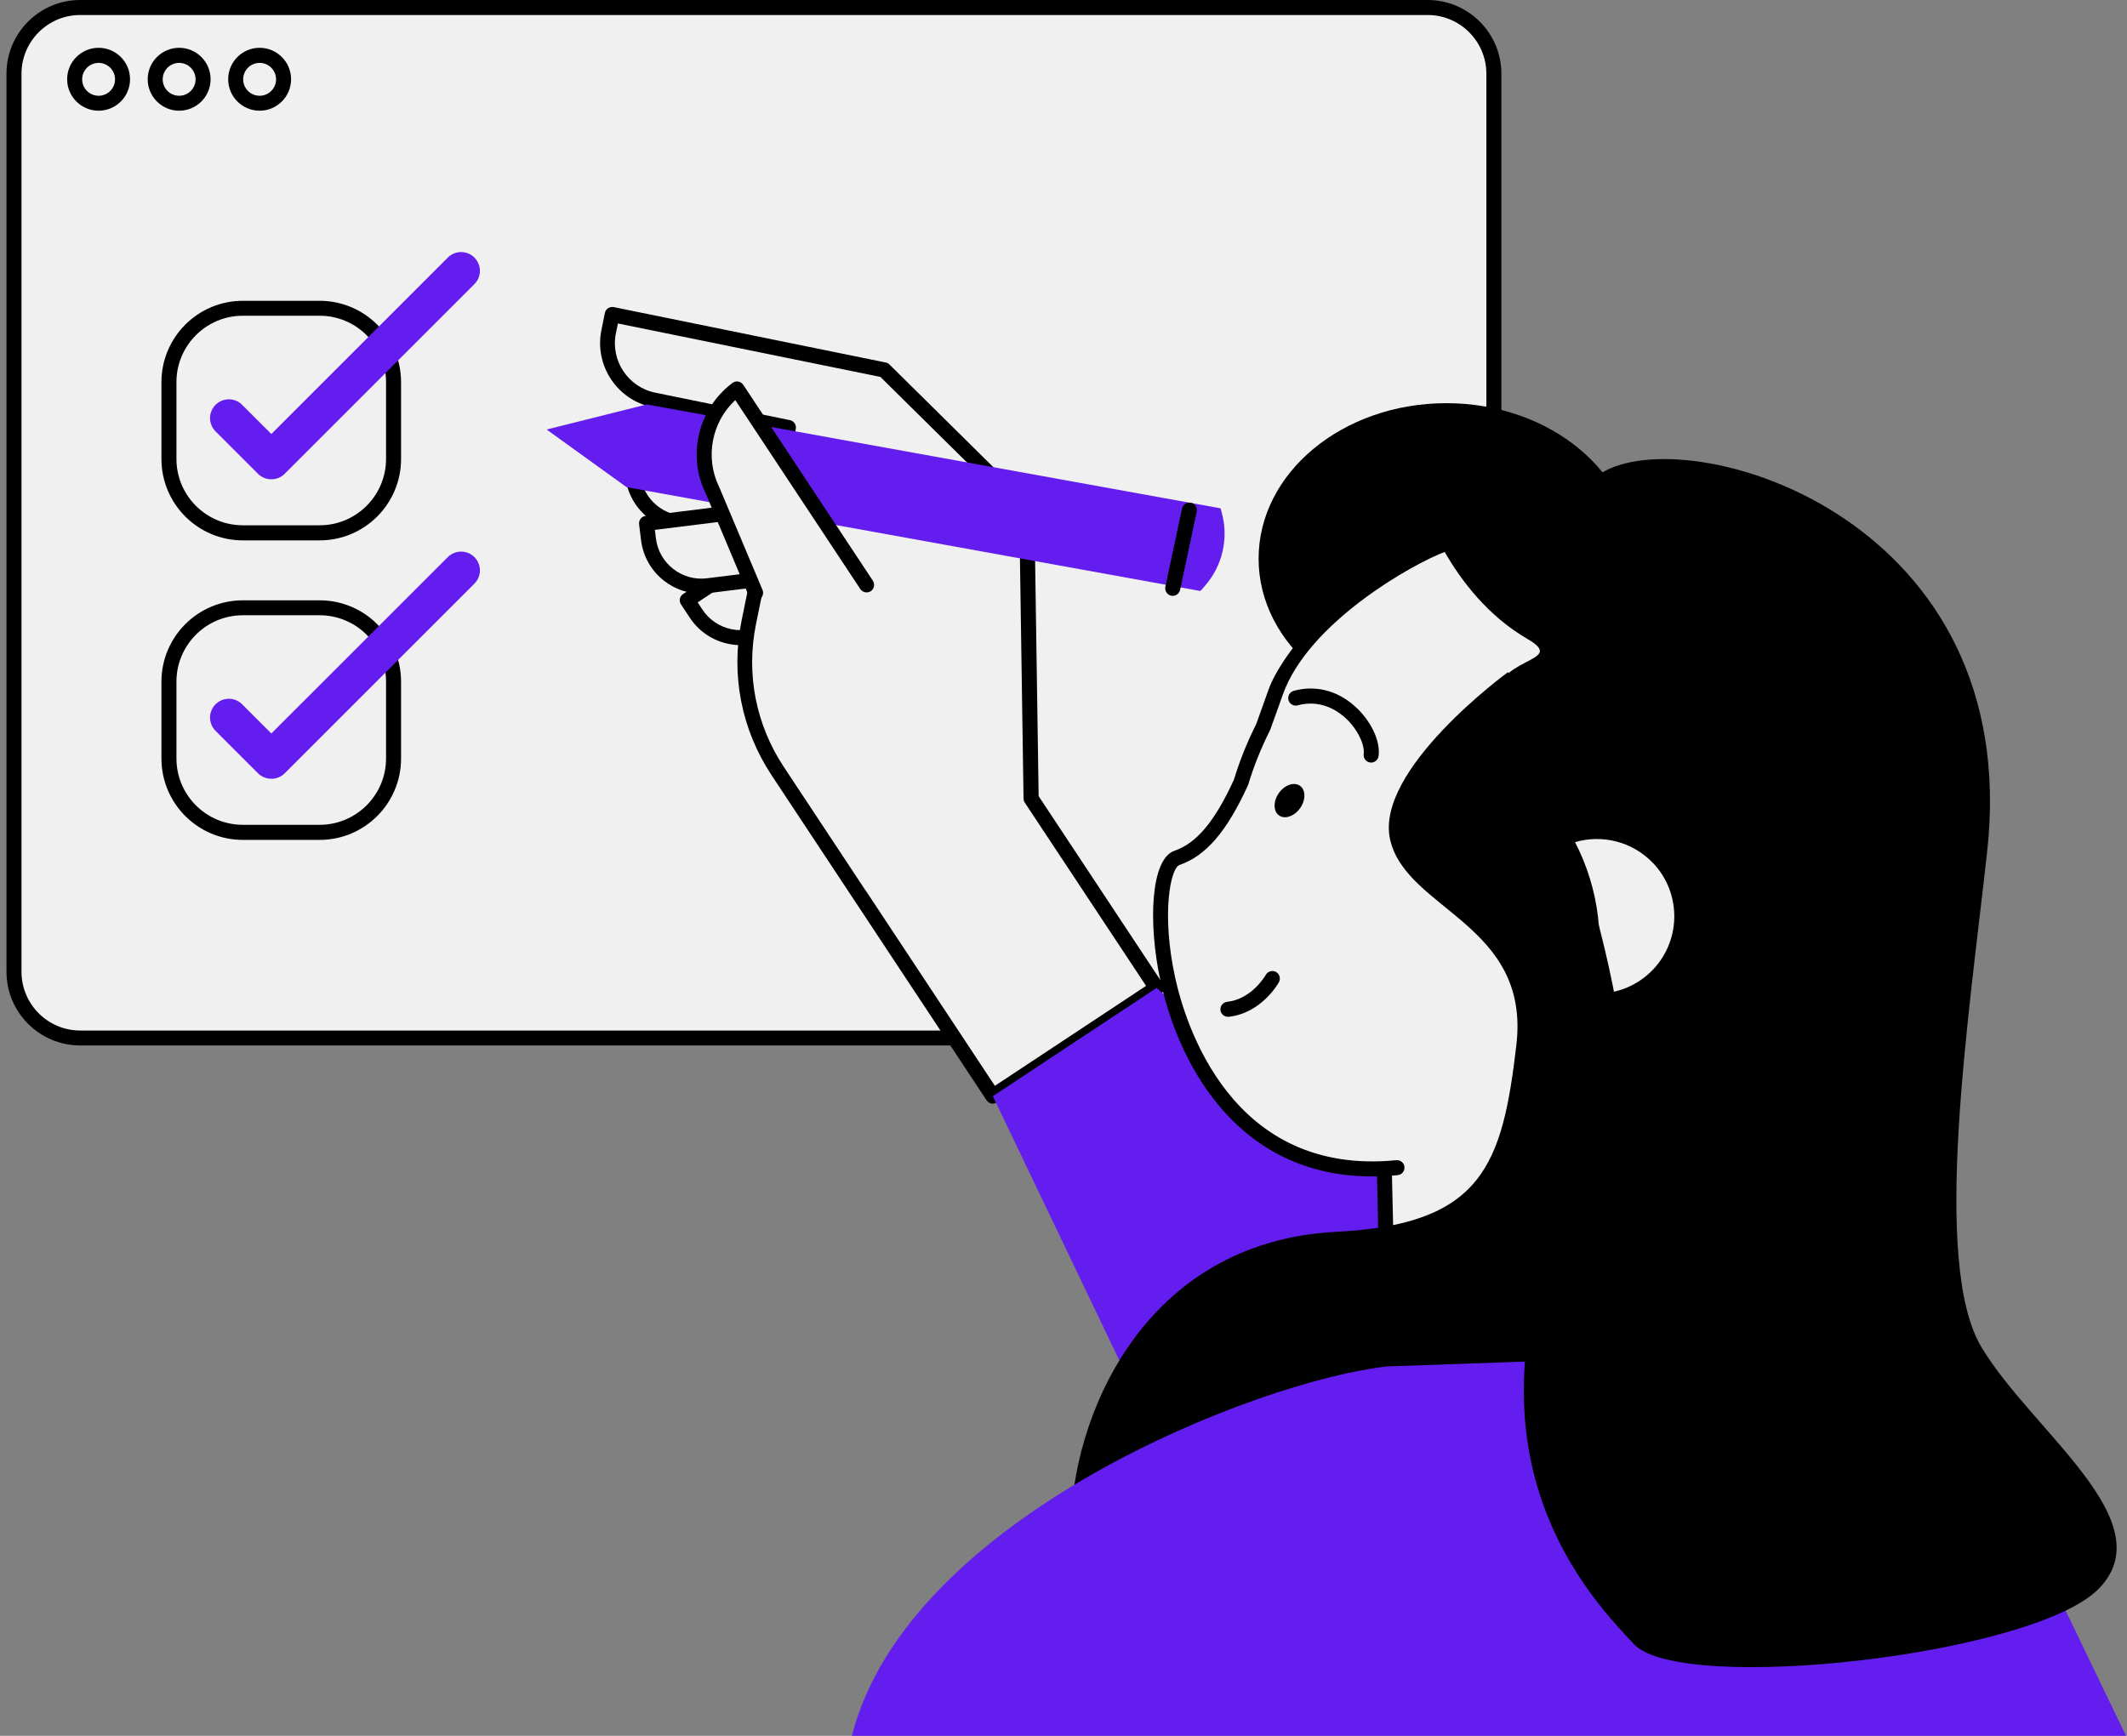 <svg width="245" height="200" viewBox="0 0 245 200" fill="none" xmlns="http://www.w3.org/2000/svg">
<rect x="0" y="0" width="245" height="200" fill="#808080" stroke="none"/>
<g clip-path="url(#clip0_2001_2063)">
<path d="M164.446 0.865H9.238C5.026 0.865 1.611 4.279 1.611 8.492V111.963C1.611 116.176 5.026 119.59 9.238 119.59H164.446C168.658 119.59 172.073 116.176 172.073 111.963V8.492C172.073 4.279 168.658 0.865 164.446 0.865Z" fill="#F0F0F0"/>
<path d="M164.446 120.455H9.238C4.56 120.455 0.747 116.65 0.747 111.963V8.492C0.747 3.805 4.552 0 9.238 0H164.446C169.124 0 172.938 3.805 172.938 8.492V111.972C172.938 116.65 169.133 120.463 164.446 120.463V120.455ZM9.238 1.729C5.511 1.729 2.476 4.765 2.476 8.492V111.972C2.476 115.699 5.511 118.734 9.238 118.734H164.446C168.173 118.734 171.208 115.699 171.208 111.972V8.492C171.208 4.765 168.173 1.729 164.446 1.729H9.238Z" fill="black"/>
<path d="M11.357 12.755C9.359 12.755 7.734 11.129 7.734 9.131C7.734 7.134 9.359 5.508 11.357 5.508C13.354 5.508 14.98 7.134 14.98 9.131C14.98 11.129 13.354 12.755 11.357 12.755ZM11.357 7.246C10.31 7.246 9.463 8.094 9.463 9.14C9.463 10.186 10.31 11.034 11.357 11.034C12.403 11.034 13.251 10.186 13.251 9.14C13.251 8.094 12.403 7.246 11.357 7.246Z" fill="black"/>
<path d="M20.635 12.755C18.638 12.755 17.012 11.129 17.012 9.131C17.012 7.134 18.638 5.508 20.635 5.508C22.633 5.508 24.258 7.134 24.258 9.131C24.258 11.129 22.633 12.755 20.635 12.755ZM20.635 7.246C19.589 7.246 18.741 8.094 18.741 9.14C18.741 10.186 19.589 11.034 20.635 11.034C21.681 11.034 22.529 10.186 22.529 9.14C22.529 8.094 21.681 7.246 20.635 7.246Z" fill="black"/>
<path d="M29.905 12.755C27.907 12.755 26.282 11.129 26.282 9.131C26.282 7.134 27.907 5.508 29.905 5.508C31.902 5.508 33.528 7.134 33.528 9.131C33.528 11.129 31.902 12.755 29.905 12.755ZM29.905 7.246C28.859 7.246 28.011 8.094 28.011 9.14C28.011 10.186 28.859 11.034 29.905 11.034C30.951 11.034 31.799 10.186 31.799 9.14C31.799 8.094 30.951 7.246 29.905 7.246Z" fill="black"/>
<path d="M95.001 58.688L79.168 69.16L80.188 70.708C82.065 73.544 85.878 74.322 88.714 72.446L98.036 66.28L94.992 58.688H95.001Z" fill="#F0F0F0"/>
<path d="M85.333 74.331C84.866 74.331 84.391 74.288 83.915 74.184C82.082 73.812 80.499 72.74 79.462 71.183L78.442 69.635C78.312 69.445 78.269 69.212 78.312 68.987C78.355 68.762 78.493 68.563 78.684 68.442L94.516 57.971C94.733 57.824 95.001 57.789 95.251 57.867C95.502 57.944 95.701 58.126 95.796 58.368L98.84 65.96C98.996 66.341 98.857 66.773 98.511 67.007L89.19 73.172C88.031 73.942 86.7 74.34 85.333 74.34V74.331ZM80.361 69.402L80.906 70.232C81.684 71.408 82.877 72.212 84.261 72.498C85.644 72.783 87.054 72.498 88.23 71.728L96.964 65.952L94.577 60.002L80.353 69.411L80.361 69.402Z" fill="black"/>
<path d="M98.996 103.074L89.588 88.85C86.241 83.791 85.048 77.617 86.258 71.685L90.833 49.246L75.32 46.081C71.705 45.346 69.379 41.818 70.114 38.212L70.512 36.24L101.841 42.622L118.27 58.861L118.772 91.997L133.213 113.831L114.353 126.3L98.987 103.074H98.996Z" fill="#F0F0F0"/>
<path d="M114.362 127.165C114.085 127.165 113.808 127.027 113.644 126.776L88.879 89.325C85.385 84.042 84.157 77.712 85.42 71.503L89.821 49.911L75.156 46.919C71.083 46.089 68.445 42.103 69.275 38.03L69.673 36.059C69.716 35.834 69.855 35.635 70.045 35.514C70.235 35.384 70.469 35.341 70.694 35.384L102.022 41.766C102.186 41.8 102.342 41.878 102.455 41.999L118.884 58.239C119.048 58.394 119.135 58.61 119.144 58.844L119.636 91.729L133.939 113.347C134.069 113.537 134.112 113.771 134.069 113.995C134.025 114.22 133.887 114.419 133.697 114.54L114.837 127.009C114.69 127.104 114.526 127.156 114.362 127.156V127.165ZM99.713 102.598L114.595 125.107L132.011 113.589L118.045 92.481C117.95 92.343 117.907 92.179 117.898 92.014L117.405 59.233L101.408 43.426L71.178 37.269L70.944 38.393C70.304 41.532 72.337 44.602 75.475 45.242L90.988 48.407C91.213 48.45 91.412 48.588 91.533 48.779C91.663 48.969 91.706 49.202 91.663 49.427L87.088 71.867C85.912 77.626 87.054 83.488 90.297 88.382L99.705 102.607L99.713 102.598Z" fill="black"/>
<path d="M91.948 54.901L73.348 51.113L72.976 52.929C72.302 56.258 74.446 59.51 77.776 60.184L88.731 62.415L91.948 54.901Z" fill="#F0F0F0"/>
<path d="M88.732 63.28C88.671 63.28 88.619 63.28 88.559 63.263L77.603 61.032C73.815 60.262 71.359 56.544 72.129 52.756L72.501 50.94C72.596 50.473 73.054 50.171 73.521 50.266L92.121 54.053C92.372 54.105 92.597 54.27 92.718 54.503C92.839 54.736 92.848 55.005 92.744 55.247L89.527 62.761C89.389 63.081 89.069 63.288 88.732 63.288V63.28ZM74.023 52.125L73.824 53.093C73.245 55.947 75.095 58.749 77.949 59.328L88.213 61.421L90.738 55.532L74.023 52.125Z" fill="black"/>
<path d="M93.306 57.962L74.472 60.305L74.697 62.147C75.112 65.519 78.191 67.915 81.563 67.491L92.657 66.116L93.306 57.971V57.962Z" fill="#F0F0F0"/>
<path d="M80.793 68.399C79.237 68.399 77.741 67.889 76.496 66.92C75.017 65.77 74.075 64.11 73.841 62.251L73.616 60.409C73.556 59.933 73.893 59.501 74.369 59.441L93.202 57.097C93.462 57.071 93.721 57.149 93.903 57.331C94.093 57.512 94.188 57.763 94.171 58.022L93.522 66.168C93.488 66.574 93.176 66.903 92.77 66.955L81.675 68.33C81.382 68.364 81.088 68.382 80.793 68.382V68.399ZM75.432 61.049L75.553 62.035C75.726 63.435 76.435 64.689 77.551 65.554C78.666 66.419 80.05 66.808 81.451 66.626L91.845 65.338L92.355 58.948L75.432 61.049Z" fill="black"/>
<path d="M140.589 58.567L74.49 46.599L62.963 49.488L72.172 56.129L138.271 68.096L138.755 67.543C140.822 65.217 141.557 61.991 140.71 58.999L140.589 58.559V58.567Z" fill="#641DEF"/>
<path d="M135.08 68.65C135.02 68.65 134.959 68.65 134.899 68.632C134.432 68.529 134.138 68.07 134.233 67.603L136.153 58.593C136.256 58.126 136.715 57.832 137.182 57.927C137.649 58.031 137.943 58.489 137.847 58.956L135.928 67.967C135.841 68.373 135.478 68.65 135.08 68.65Z" fill="black"/>
<path d="M99.826 67.396L84.892 44.818L84.78 44.905C81.234 47.637 80.102 52.488 82.073 56.501L87.037 68.304L99.826 67.396Z" fill="#F0F0F0"/>
<path d="M87.037 69.16C86.699 69.16 86.379 68.961 86.241 68.632L81.278 56.829C79.15 52.505 80.396 47.179 84.252 44.213L84.365 44.127C84.555 43.98 84.797 43.919 85.031 43.962C85.264 44.005 85.48 44.135 85.61 44.334L100.544 66.912C100.803 67.309 100.699 67.846 100.301 68.114C99.904 68.373 99.368 68.269 99.099 67.871L84.693 46.098C81.969 48.632 81.174 52.722 82.843 56.12L87.832 67.967C88.014 68.408 87.815 68.909 87.374 69.099C87.261 69.143 87.149 69.169 87.037 69.169V69.16Z" fill="black"/>
<path d="M141.375 182.74L114.362 126.3L133.212 113.831L210.388 179.29L141.375 182.74Z" fill="#641DEF"/>
<path d="M166.599 82.286C178.543 82.286 188.226 74.265 188.226 64.369C188.226 54.474 178.543 46.453 166.599 46.453C154.655 46.453 144.973 54.474 144.973 64.369C144.973 74.265 154.655 82.286 166.599 82.286Z" fill="black"/>
<path d="M202.796 182.005L160.148 165.057L159.163 122.176L198.974 121.268L202.796 182.005Z" fill="#F0F0F0"/>
<path d="M202.796 182.87C202.692 182.87 202.58 182.853 202.476 182.809L159.828 165.861C159.508 165.731 159.292 165.42 159.284 165.074L158.307 122.193C158.307 121.968 158.384 121.743 158.549 121.579C158.704 121.415 158.92 121.32 159.154 121.311L198.965 120.403C199.432 120.412 199.821 120.749 199.847 121.216L203.661 181.953C203.678 182.247 203.548 182.533 203.306 182.706C203.159 182.818 202.978 182.87 202.796 182.87ZM160.996 164.469L201.845 180.7L198.17 122.15L160.053 123.023L160.996 164.469Z" fill="black"/>
<path d="M189.194 136.936C198.343 134.022 206.514 127.623 211.573 118.388C221.785 99.728 215.188 76.994 197.348 66.695C168.078 49.799 149.037 73.855 146.944 79.77C146.451 81.154 145.976 82.502 145.5 83.791C144.454 85.866 143.606 87.993 142.949 90.155C140.926 94.6 138.686 97.791 135.582 98.854C130.835 100.48 133.411 137.256 160.909 134.558L189.194 136.945V136.936Z" fill="#F0F0F0"/>
<path d="M189.194 137.801C188.831 137.801 188.485 137.568 188.373 137.196C188.226 136.737 188.476 136.253 188.935 136.106C198.265 133.14 206.039 126.689 210.812 117.964C220.722 99.857 214.617 77.66 196.907 67.43C186.323 61.317 176.094 60.011 166.504 63.557C162.691 64.966 150.68 71.754 147.757 80.047C147.264 81.439 146.789 82.779 146.313 84.076C146.304 84.111 146.287 84.137 146.27 84.171C145.258 86.186 144.419 88.279 143.779 90.397C143.771 90.432 143.753 90.466 143.736 90.501C141.324 95.793 138.894 98.621 135.867 99.658C134.804 100.022 133.775 105.34 135.348 112.577C136.524 117.999 141.842 135.553 160.832 133.676C161.307 133.633 161.731 133.979 161.774 134.455C161.817 134.93 161.471 135.354 160.996 135.397C153.231 136.158 146.754 133.97 141.747 128.877C137.917 124.986 135.037 119.322 133.653 112.94C132.261 106.507 132.486 98.975 135.296 98.016C137.83 97.151 139.94 94.626 142.128 89.835C142.794 87.656 143.65 85.503 144.696 83.436C145.163 82.157 145.63 80.834 146.114 79.467C147.567 75.36 154.856 66.012 165.899 61.931C175.99 58.204 186.712 59.553 197.763 65.926C216.294 76.622 222.685 99.84 212.317 118.786C207.327 127.909 199.199 134.636 189.445 137.749C189.358 137.775 189.272 137.792 189.186 137.792L189.194 137.801Z" fill="black"/>
<path d="M204.007 60.253C191.935 53.647 177.866 54.053 166.245 60.054C169.859 60.919 173.396 62.234 176.777 64.084C199.709 76.631 206.843 107.726 192.722 133.538C191.935 134.973 191.097 136.348 190.215 137.689C202.104 135.475 213.06 127.987 219.442 116.33C230.519 96.087 223.61 70.976 204.007 60.253Z" fill="black"/>
<path d="M163.642 57.443C163.642 57.443 166.85 68.356 175.973 73.639C180.789 76.432 171.554 75.559 172.263 81.292C177.572 124.242 180.997 132.371 180.997 132.371C181.801 136.054 184.914 138.795 188.675 139.115L200.003 140.093L203.557 129.699L209.333 84.915C209.333 84.915 186.09 51.381 163.642 57.443Z" fill="black"/>
<path d="M190.405 99.442C188.018 96.935 184.525 96.122 181.42 97.03C184.231 102.451 184.94 108.66 183.574 114.471C185.9 114.566 188.252 113.762 190.076 112.041C193.647 108.651 193.794 103.014 190.413 99.442H190.405Z" fill="#F0F0F0"/>
<path d="M141.436 117.152C141.004 117.152 140.623 116.823 140.58 116.382C140.528 115.906 140.874 115.483 141.341 115.431C144.238 115.111 145.777 112.353 145.794 112.327C146.028 111.912 146.546 111.756 146.97 111.981C147.385 112.206 147.541 112.733 147.316 113.157C147.238 113.304 145.318 116.728 141.531 117.152C141.496 117.152 141.471 117.152 141.436 117.152Z" fill="black"/>
<path d="M157.935 87.855C157.935 87.855 157.857 87.855 157.822 87.855C157.347 87.794 157.018 87.353 157.079 86.887C157.217 85.866 156.421 83.99 154.856 82.615C153.94 81.811 152.02 80.574 149.478 81.266C149.02 81.396 148.544 81.119 148.414 80.661C148.285 80.202 148.561 79.727 149.02 79.597C151.475 78.922 153.957 79.528 155.989 81.309C157.874 82.961 159.033 85.347 158.791 87.111C158.73 87.544 158.358 87.864 157.935 87.864V87.855Z" fill="black"/>
<path d="M149.755 93.112C149.089 94.055 147.999 94.427 147.325 93.951C146.65 93.476 146.642 92.317 147.307 91.374C147.973 90.432 149.063 90.06 149.737 90.536C150.412 91.011 150.42 92.17 149.755 93.112Z" fill="black"/>
<path d="M173.698 77.444C173.698 77.444 158.203 88.737 160.14 96.814C162.077 104.881 176.275 106.498 174.667 120.377C173.05 134.256 170.75 141.07 153.931 141.926C131.5 143.076 123.346 163.63 123.346 176.212C123.346 188.793 180.798 157.811 180.798 157.811C180.798 157.811 200.487 137.472 173.698 77.435V77.444Z" fill="black"/>
<path d="M98.122 200C104.564 174.698 145.163 159.012 159.777 157.439L223.273 155.182L244.89 200H98.122Z" fill="#641DEF"/>
<path d="M184.992 54.2C195.645 48.709 233.087 60.011 228.893 98.102C226.809 117.039 222.434 145.549 228.245 155.234C234.056 164.918 249.223 175.243 241.803 182.991C234.376 190.739 193.708 195.253 188.226 189.45C182.735 183.64 164.342 164.599 185.32 129.413C206.298 94.228 184.672 76.804 182.415 75.507C180.158 74.219 169.375 62.251 185 54.2H184.992Z" fill="black"/>
<path d="M36.823 35.514H27.959C23.26 35.514 19.451 39.323 19.451 44.023V52.886C19.451 57.585 23.26 61.395 27.959 61.395H36.823C41.522 61.395 45.331 57.585 45.331 52.886V44.023C45.331 39.323 41.522 35.514 36.823 35.514Z" fill="#F0F0F0"/>
<path d="M36.823 62.26H27.968C22.797 62.26 18.595 58.057 18.595 52.886V44.031C18.595 38.86 22.797 34.658 27.968 34.658H36.823C41.994 34.658 46.196 38.86 46.196 44.031V52.886C46.196 58.057 41.994 62.26 36.823 62.26ZM27.968 36.379C23.748 36.379 20.324 39.812 20.324 44.023V52.877C20.324 57.097 23.757 60.522 27.968 60.522H36.823C41.042 60.522 44.467 57.089 44.467 52.877V44.023C44.467 39.803 41.034 36.379 36.823 36.379H27.968Z" fill="black"/>
<path d="M31.245 55.221C30.674 55.221 30.121 54.996 29.715 54.59L24.829 49.704C23.982 48.856 23.982 47.49 24.829 46.643C25.677 45.795 27.043 45.795 27.89 46.643L31.254 50.007L51.583 29.677C52.431 28.83 53.797 28.83 54.644 29.677C55.492 30.524 55.492 31.891 54.644 32.738L32.793 54.59C32.387 54.996 31.842 55.221 31.262 55.221H31.245Z" fill="#641DEF"/>
<path d="M36.823 70.025H27.959C23.26 70.025 19.451 73.834 19.451 78.534V87.397C19.451 92.096 23.26 95.906 27.959 95.906H36.823C41.522 95.906 45.331 92.096 45.331 87.397V78.534C45.331 73.834 41.522 70.025 36.823 70.025Z" fill="#F0F0F0"/>
<path d="M36.823 96.77H27.968C22.797 96.77 18.595 92.568 18.595 87.397V78.542C18.595 73.371 22.797 69.169 27.968 69.169H36.823C41.994 69.169 46.196 73.371 46.196 78.542V87.397C46.196 92.568 41.994 96.77 36.823 96.77ZM27.968 70.889C23.748 70.889 20.324 74.322 20.324 78.533V87.388C20.324 91.608 23.757 95.032 27.968 95.032H36.823C41.042 95.032 44.467 91.599 44.467 87.388V78.533C44.467 74.314 41.034 70.889 36.823 70.889H27.968Z" fill="black"/>
<path d="M31.245 89.723C30.692 89.723 30.138 89.515 29.715 89.092L24.829 84.206C23.982 83.359 23.982 81.992 24.829 81.145C25.677 80.297 27.043 80.297 27.89 81.145L31.254 84.509L51.583 64.188C52.431 63.34 53.797 63.34 54.644 64.188C55.492 65.035 55.492 66.401 54.644 67.249L32.793 89.1C32.369 89.524 31.816 89.731 31.262 89.731L31.245 89.723Z" fill="#641DEF"/>
</g>
<defs>
<clipPath id="clip0_2001_2063">
<rect width="244.237" height="200" fill="white" transform="translate(0.705)"/>
</clipPath>
</defs>
</svg>
